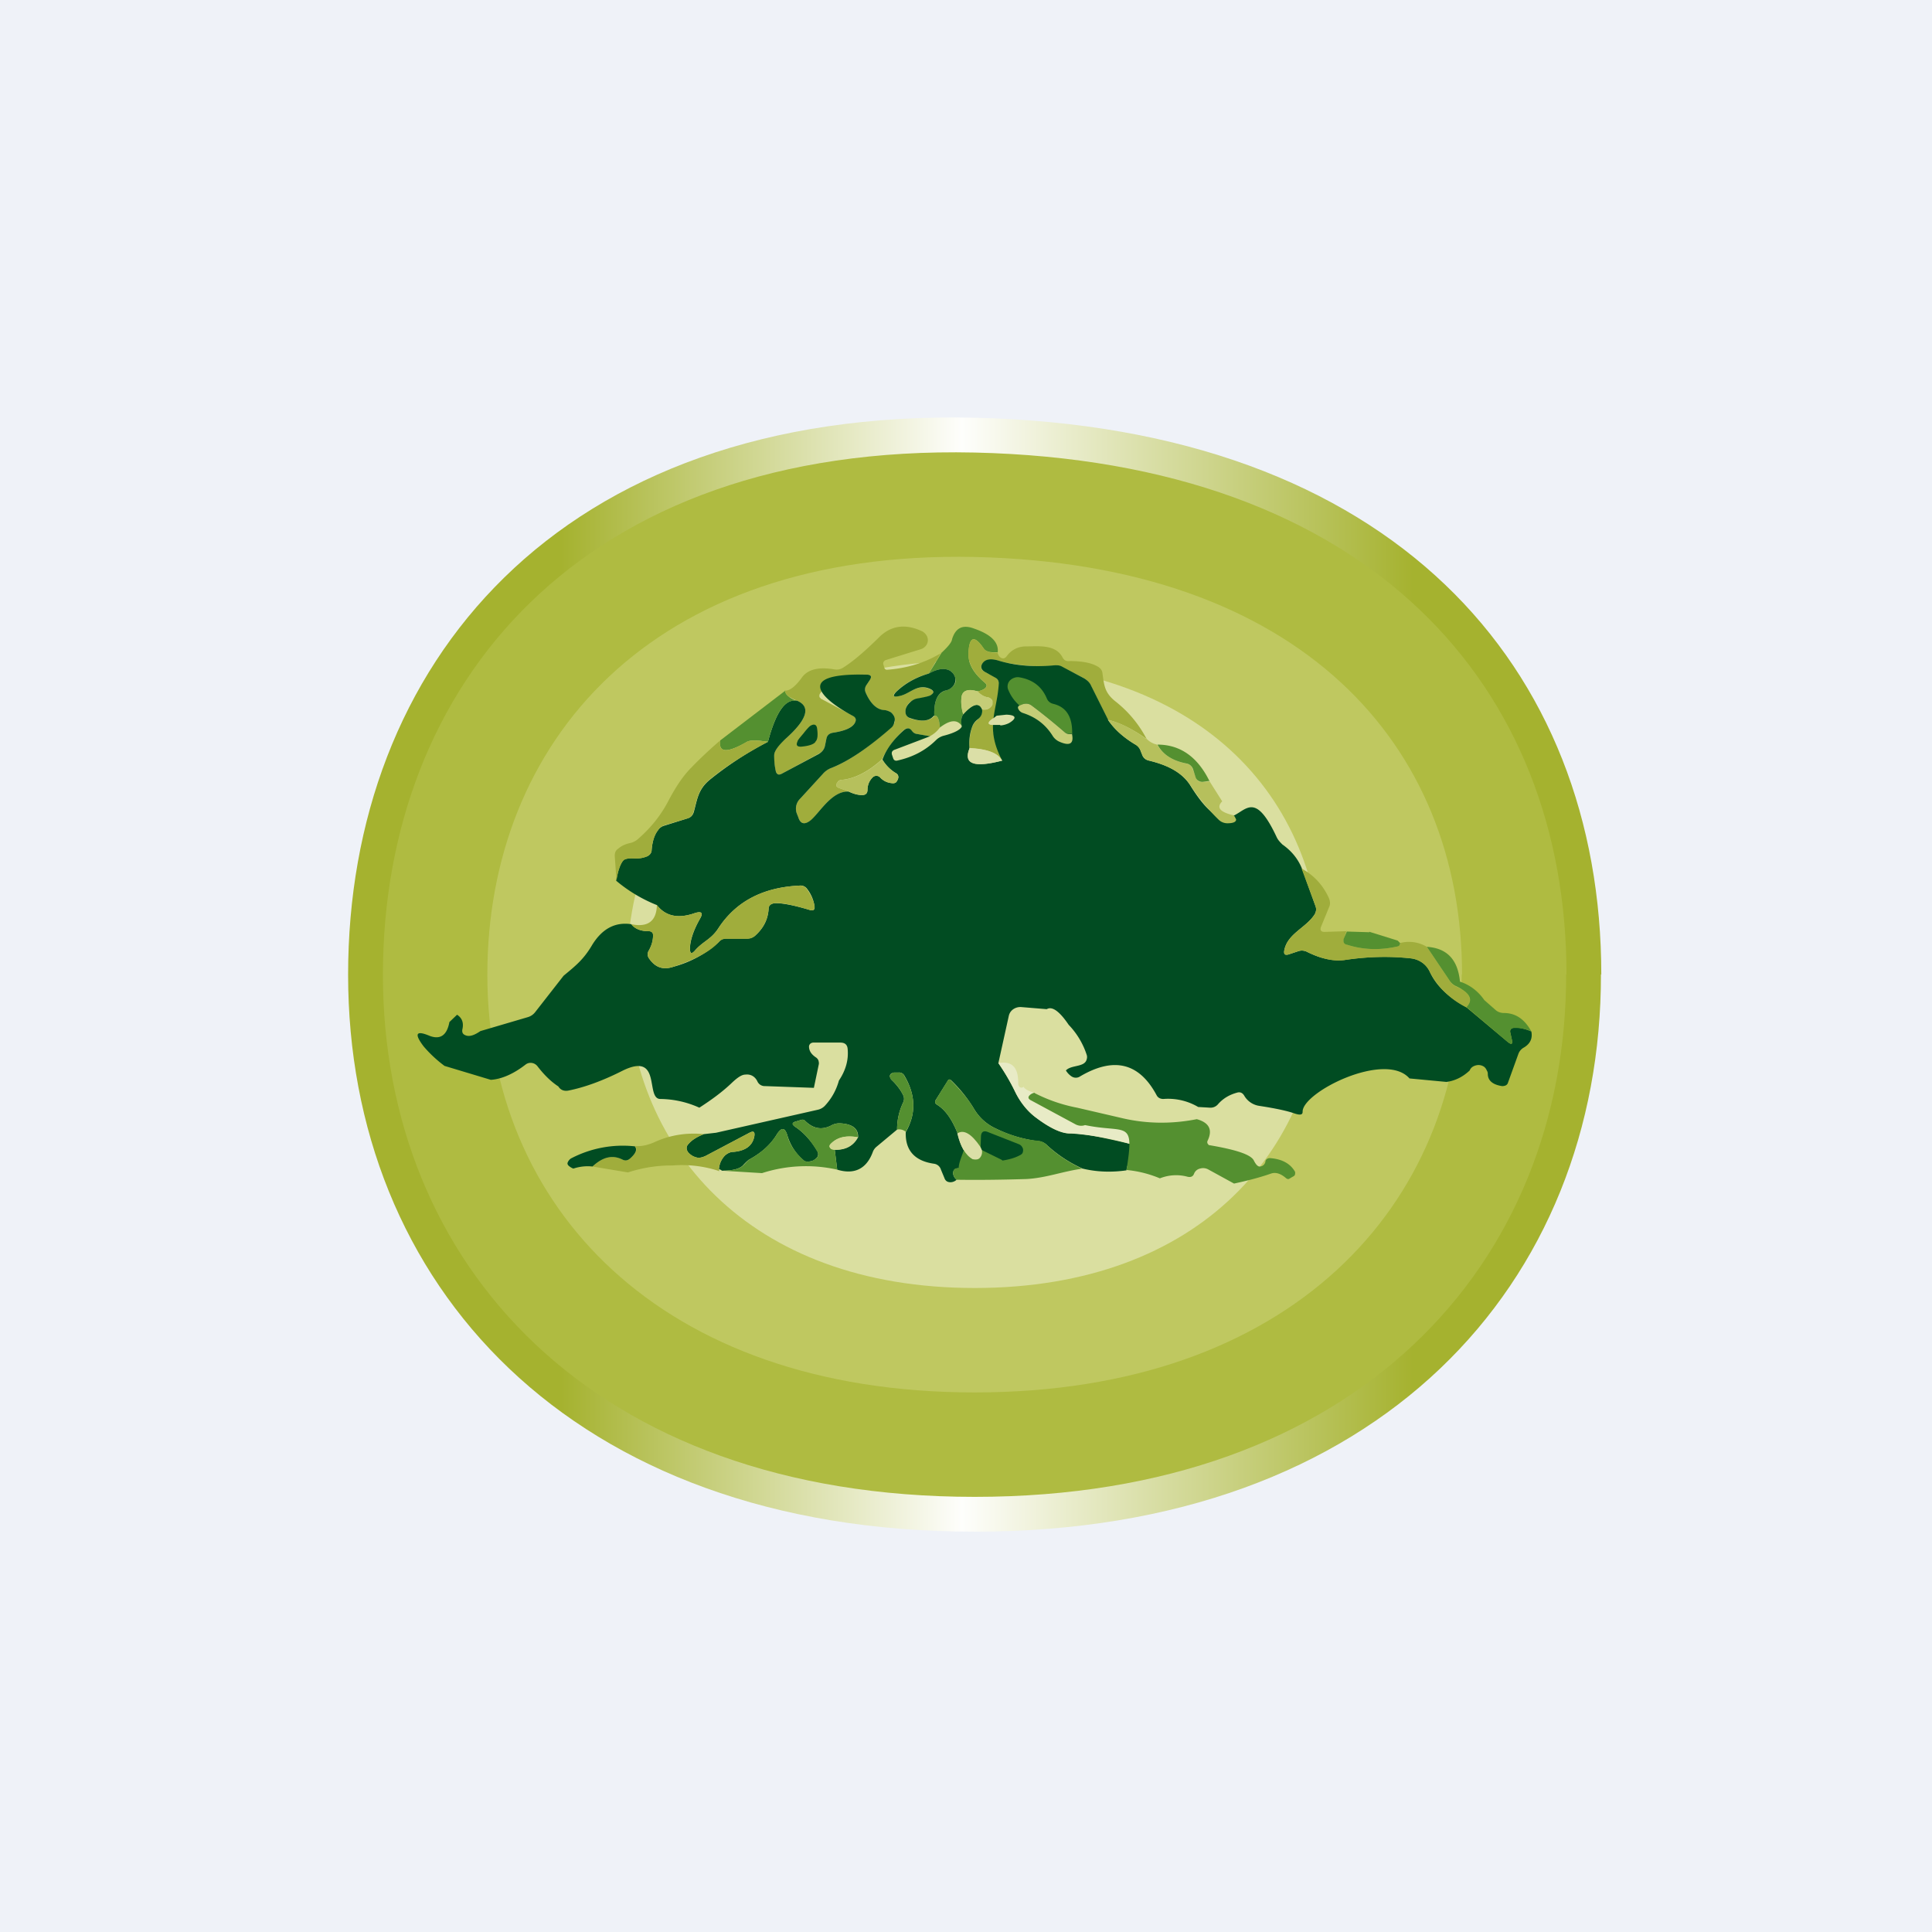 <?xml version="1.0" encoding="UTF-8"?>
<!-- generated by Finnhub -->
<svg viewBox="0 0 55.5 55.5" xmlns="http://www.w3.org/2000/svg">
<path d="M 0,0 H 55.5 V 55.5 H 0 Z" fill="rgb(239, 242, 248)"/>
<path d="M 45.99,27.985 C 46,36.84 39.66,44 28,44 S 10,36.84 10,28 C 10,19.17 15.97,11.73 28,12 C 40.03,12.28 46,19.17 46,28 Z" fill="url(#a)"/>
<path d="M 44.99,27.985 C 45,36.29 39.01,43 28,43 S 11,36.29 11,28 C 11,19.72 16.64,12.75 28,13 C 39.36,13.26 45,19.72 45,28 Z" fill="rgb(175, 187, 65)"/>
<path d="M 41.99,27.985 C 42,34.63 37.07,40 28,40 S 14,34.63 14,28 C 14,21.38 18.64,15.8 28,16 C 37.36,16.21 42,21.38 42,28 Z" fill="rgb(191, 200, 96)"/>
<path d="M 37.99,27.985 C 38,32.97 34.48,37 28,37 S 18,32.97 18,28 S 21.32,18.85 28,19 C 34.68,19.16 38,23.03 38,28 Z" fill="rgb(218, 223, 160)"/>
<path d="M 27.04,18.735 L 26.68,19.35 C 26.3,19.45 25.98,19.64 25.73,19.88 C 25.63,19.98 25.66,20.03 25.8,20 C 26.14,19.95 26.34,19.62 26.72,19.8 C 26.82,19.84 26.84,19.9 26.75,19.97 A 1.4,1.4 0 0,1 26.38,20.07 A 0.48,0.48 0 0,0 26.14,20.17 A 0.36,0.36 0 0,0 26.01,20.44 C 26.01,20.54 26.06,20.6 26.15,20.64 C 26.47,20.74 26.7,20.72 26.84,20.57 C 26.92,20.53 26.98,20.64 27,20.9 A 0.85,0.85 0 0,1 26.71,21.15 L 26.32,21.08 A 0.21,0.21 0 0,1 26.19,21 C 26.12,20.9 26.04,20.9 25.94,20.99 C 25.66,21.26 25.46,21.54 25.34,21.81 C 24.94,22.17 24.56,22.36 24.21,22.4 C 24.14,22.4 24.09,22.42 24.06,22.47 C 24,22.55 24.01,22.6 24.11,22.64 L 24.39,22.74 C 23.89,22.71 23.52,23.37 23.29,23.57 C 23.11,23.7 22.99,23.67 22.93,23.47 L 22.89,23.37 A 0.4,0.4 0 0,1 22.99,22.94 L 23.64,22.23 A 0.6,0.6 0 0,1 23.86,22.07 C 24.38,21.87 24.96,21.47 25.61,20.88 A 0.27,0.27 0 0,0 25.7,20.75 C 25.71,20.69 25.7,20.64 25.69,20.59 A 0.28,0.28 0 0,0 25.59,20.46 A 0.32,0.32 0 0,0 25.43,20.41 C 25.19,20.39 25.01,20.22 24.87,19.9 A 0.22,0.22 0 0,1 24.89,19.68 L 24.99,19.53 C 25.05,19.43 25.02,19.38 24.89,19.38 C 24.26,19.36 23.81,19.54 23.56,19.92 A 0.11,0.11 0 0,0 23.54,20.01 C 23.54,20.03 23.55,20.04 23.57,20.05 C 23.57,20.07 23.59,20.08 23.6,20.08 L 24.5,20.56 C 24.59,20.61 24.61,20.68 24.55,20.78 C 24.47,20.91 24.25,21 23.92,21.05 C 23.82,21.07 23.76,21.12 23.74,21.22 L 23.7,21.42 A 0.33,0.33 0 0,1 23.52,21.65 L 22.45,22.23 C 22.37,22.27 22.32,22.25 22.29,22.17 A 1.76,1.76 0 0,1 22.24,21.7 C 22.24,21.58 22.34,21.42 22.56,21.23 C 23.19,20.67 23.3,20.3 22.9,20.13 C 22.65,20.03 22.54,19.93 22.56,19.84 C 22.69,19.84 22.85,19.72 23.03,19.47 C 23.2,19.23 23.51,19.15 23.97,19.23 A 0.35,0.35 0 0,0 24.22,19.18 C 24.55,18.97 24.87,18.68 25.22,18.34 C 25.57,17.97 26,17.9 26.5,18.14 C 26.55,18.17 26.59,18.21 26.62,18.26 A 0.26,0.26 0 0,1 26.59,18.56 A 0.3,0.3 0 0,1 26.45,18.65 L 25.45,18.96 A 0.12,0.12 0 0,0 25.38,19.02 A 0.1,0.1 0 0,0 25.38,19.1 L 25.41,19.2 C 25.43,19.23 25.45,19.24 25.48,19.24 C 26.05,19.2 26.58,19.04 27.05,18.75 Z" fill="rgb(160, 173, 60)"/>
<path d="M 28.65,18.735 C 28.46,18.75 28.32,18.72 28.26,18.63 C 27.99,18.23 27.84,18.28 27.82,18.77 C 27.81,19.07 27.97,19.34 28.29,19.61 C 28.36,19.67 28.36,19.72 28.29,19.78 A 0.46,0.46 0 0,1 28.08,19.86 C 27.82,19.79 27.68,19.83 27.63,19.98 C 27.6,20.11 27.61,20.29 27.67,20.52 C 27.61,20.61 27.6,20.72 27.64,20.87 C 27.51,20.66 27.3,20.67 27,20.9 C 26.98,20.64 26.92,20.53 26.84,20.57 C 26.82,20.13 26.94,19.89 27.19,19.83 A 0.34,0.34 0 0,0 27.35,19.74 A 0.3,0.3 0 0,0 27.45,19.59 A 0.29,0.29 0 0,0 27.42,19.42 A 0.31,0.31 0 0,0 27.31,19.28 C 27.16,19.18 26.95,19.2 26.68,19.35 L 27.05,18.75 C 27.24,18.57 27.34,18.45 27.35,18.36 C 27.45,18.04 27.65,17.93 27.99,18.06 C 28.48,18.23 28.7,18.46 28.66,18.75 Z" fill="rgb(84, 144, 48)"/>
<path d="M 28.65,18.735 C 28.67,18.8 28.69,18.84 28.72,18.87 C 28.79,18.93 28.86,18.93 28.92,18.85 A 0.66,0.66 0 0,1 29.46,18.57 C 29.81,18.57 30.32,18.5 30.52,18.88 C 30.56,18.96 30.62,19 30.72,18.99 C 31.05,18.99 31.32,19.03 31.52,19.14 C 31.61,19.19 31.66,19.25 31.67,19.34 C 31.72,19.7 31.73,19.91 32.07,20.17 C 32.43,20.46 32.72,20.81 32.94,21.23 C 32.52,20.93 32.14,20.75 31.83,20.68 L 31.33,19.68 A 0.44,0.44 0 0,0 31.15,19.49 L 30.5,19.15 A 0.33,0.33 0 0,0 30.31,19.11 C 29.69,19.17 29.14,19.11 28.66,18.97 C 28.44,18.91 28.3,18.94 28.22,19.07 C 28.16,19.17 28.18,19.24 28.29,19.3 L 28.58,19.45 C 28.66,19.5 28.7,19.57 28.7,19.66 L 28.63,20.56 L 28.49,20.66 C 28.36,20.76 28.37,20.82 28.55,20.83 L 28.74,20.84 C 28.6,20.89 28.54,20.96 28.54,21.04 C 28.54,21.08 28.59,21.14 28.68,21.2 C 28.91,21.37 28.94,21.59 28.78,21.85 C 28.67,21.63 28.35,21.51 27.85,21.5 A 1.6,1.6 0 0,1 27.93,20.88 A 0.45,0.45 0 0,1 28.08,20.68 C 28.18,20.58 28.23,20.48 28.21,20.38 C 28.31,20.4 28.4,20.38 28.47,20.3 A 0.16,0.16 0 0,0 28.51,20.23 V 20.13 A 0.16,0.16 0 0,0 28.46,20.07 A 0.18,0.18 0 0,0 28.36,20.03 A 0.52,0.52 0 0,1 28.08,19.86 C 28.18,19.84 28.25,19.81 28.29,19.78 C 28.36,19.72 28.36,19.67 28.29,19.61 C 27.97,19.34 27.81,19.06 27.82,18.77 C 27.84,18.28 27.99,18.24 28.26,18.63 C 28.32,18.72 28.46,18.76 28.66,18.75 Z" fill="rgb(160, 173, 60)"/>
<path d="M 31.82,20.665 C 32.01,20.95 32.27,21.18 32.6,21.38 C 32.68,21.42 32.74,21.48 32.77,21.58 L 32.81,21.68 C 32.84,21.77 32.91,21.83 33.01,21.85 C 33.46,21.96 33.95,22.15 34.21,22.59 C 35.64,24.87 35.64,21.83 36.68,24.06 C 36.72,24.14 36.78,24.2 36.84,24.26 C 37.11,24.45 37.29,24.68 37.4,24.95 L 37.79,26.03 C 37.82,26.11 37.81,26.18 37.77,26.26 C 37.52,26.66 36.97,26.82 36.89,27.32 C 36.88,27.42 36.92,27.44 37.01,27.42 L 37.31,27.32 A 0.33,0.33 0 0,1 37.54,27.34 C 37.94,27.54 38.3,27.62 38.61,27.58 C 39.28,27.48 39.91,27.46 40.52,27.53 A 0.7,0.7 0 0,1 40.85,27.65 C 40.95,27.72 41.02,27.81 41.07,27.91 C 41.25,28.31 41.6,28.65 42.13,28.94 L 43.31,29.93 C 43.42,30.02 43.46,30 43.43,29.86 L 43.39,29.68 C 43.36,29.58 43.41,29.52 43.53,29.52 C 43.67,29.52 43.83,29.56 43.99,29.63 C 44.03,29.83 43.96,29.98 43.78,30.09 A 0.34,0.34 0 0,0 43.62,30.27 L 43.32,31.1 C 43.3,31.17 43.24,31.2 43.15,31.2 C 42.88,31.16 42.74,31.04 42.74,30.85 C 42.74,30.81 42.73,30.78 42.71,30.75 A 0.25,0.25 0 0,0 42.64,30.65 A 0.28,0.28 0 0,0 42.42,30.6 C 42.32,30.62 42.25,30.67 42.22,30.75 C 42.02,30.94 41.79,31.05 41.55,31.08 L 40.49,30.98 C 39.79,30.18 37.4,31.38 37.42,31.94 C 37.42,32.03 37.34,32.04 37.17,31.98 C 36.97,31.91 36.64,31.84 36.19,31.77 A 0.6,0.6 0 0,1 35.74,31.47 C 35.69,31.39 35.62,31.36 35.53,31.39 C 35.31,31.45 35.13,31.56 34.99,31.72 A 0.28,0.28 0 0,1 34.76,31.82 L 34.42,31.8 A 1.7,1.7 0 0,0 33.42,31.57 C 33.34,31.57 33.27,31.54 33.23,31.47 C 32.73,30.53 32,30.35 31.03,30.92 A 0.22,0.22 0 0,1 30.78,30.92 A 0.53,0.53 0 0,1 30.62,30.75 C 30.78,30.58 31.17,30.67 31.22,30.42 A 0.2,0.2 0 0,0 31.22,30.31 A 2.25,2.25 0 0,0 30.7,29.44 C 30.43,29.04 30.22,28.9 30.07,28.99 L 29.34,28.93 A 0.36,0.36 0 0,0 29.11,28.99 A 0.31,0.31 0 0,0 28.98,29.18 L 28.68,30.54 C 28.86,30.8 29.02,31.07 29.16,31.36 C 29.32,31.67 29.51,31.92 29.74,32.09 C 30.16,32.41 30.5,32.57 30.74,32.56 C 31.02,32.55 31.59,32.65 32.46,32.86 C 32.91,32.96 33.36,32.91 33.8,32.69 C 33.92,32.73 34.02,32.82 34.1,32.94 A 0.68,0.68 0 0,0 33.79,33.11 L 33.7,33.12 C 33.62,33.14 33.58,33.18 33.6,33.26 V 33.36 C 33.6,33.41 33.58,33.45 33.52,33.47 C 33.2,33.59 32.95,33.51 32.78,33.26 C 32.72,33.17 32.65,33.16 32.58,33.22 A 0.58,0.58 0 0,0 32.36,33.62 C 31.94,33.68 31.52,33.67 31.1,33.57 C 30.72,33.4 30.37,33.17 30.06,32.88 A 0.4,0.4 0 0,0 29.82,32.78 A 3.74,3.74 0 0,1 28.63,32.43 C 28.34,32.3 28.12,32.1 27.96,31.82 A 4.08,4.08 0 0,0 27.33,31.04 C 27.29,31 27.25,31 27.23,31.04 L 26.88,31.6 C 26.85,31.65 26.86,31.7 26.91,31.73 C 27.16,31.88 27.35,32.16 27.51,32.56 C 27.59,32.93 27.73,33.18 27.93,33.3 C 27.96,33.3 27.99,33.3 28.02,33.34 C 28.07,33.51 27.92,33.59 27.54,33.56 C 27.44,33.56 27.39,33.6 27.38,33.69 C 27.38,33.75 27.4,33.82 27.48,33.89 A 0.26,0.26 0 0,1 27.33,33.96 C 27.23,33.97 27.16,33.93 27.13,33.84 L 27.03,33.6 A 0.24,0.24 0 0,0 26.83,33.43 C 26.27,33.35 26,33.04 26.02,32.52 C 26.32,32 26.31,31.46 25.98,30.9 A 0.17,0.17 0 0,0 25.82,30.81 H 25.68 L 25.62,30.83 A 0.11,0.11 0 0,0 25.57,30.88 A 0.1,0.1 0 0,0 25.57,30.95 L 25.6,31.01 C 25.74,31.14 25.86,31.29 25.94,31.45 C 25.98,31.53 25.98,31.6 25.94,31.68 C 25.82,31.94 25.77,32.19 25.77,32.45 L 25.17,32.95 A 0.35,0.35 0 0,0 25.07,33.1 C 24.89,33.58 24.54,33.75 24.05,33.6 L 23.98,33.03 C 24.29,33.03 24.52,32.92 24.65,32.67 C 24.66,32.43 24.5,32.29 24.14,32.27 A 0.48,0.48 0 0,0 23.88,32.33 C 23.61,32.47 23.36,32.43 23.12,32.19 A 0.1,0.1 0 0,0 23.02,32.17 L 22.85,32.22 C 22.75,32.25 22.75,32.3 22.83,32.36 C 23.09,32.53 23.3,32.77 23.48,33.07 C 23.52,33.15 23.51,33.23 23.43,33.29 A 0.33,0.33 0 0,1 23.33,33.35 A 0.6,0.6 0 0,1 23.2,33.37 L 23.12,33.36 A 1.47,1.47 0 0,1 22.62,32.62 C 22.55,32.39 22.46,32.37 22.32,32.58 C 22.14,32.88 21.88,33.11 21.54,33.3 C 21.51,33.31 21.44,33.37 21.34,33.48 C 21.24,33.58 21.04,33.63 20.74,33.63 C 20.66,33.57 20.63,33.58 20.65,33.65 C 20.65,33.45 20.72,33.3 20.83,33.19 C 20.9,33.13 20.98,33.09 21.07,33.09 C 21.42,33.06 21.62,32.91 21.67,32.64 C 21.69,32.51 21.65,32.48 21.53,32.54 L 20.28,33.2 C 20.18,33.25 20.09,33.27 20.01,33.25 A 0.43,0.43 0 0,1 19.76,33.09 C 19.71,33.01 19.71,32.93 19.78,32.86 C 19.88,32.74 20.04,32.65 20.22,32.58 L 20.57,32.54 L 23.49,31.88 A 0.4,0.4 0 0,0 23.71,31.75 C 23.91,31.53 24.03,31.29 24.1,31.04 C 24.3,30.74 24.38,30.44 24.35,30.13 C 24.34,30.01 24.27,29.95 24.14,29.95 H 23.38 A 0.14,0.14 0 0,0 23.28,29.98 A 0.12,0.12 0 0,0 23.24,30.06 C 23.24,30.18 23.3,30.28 23.43,30.37 A 0.2,0.2 0 0,1 23.51,30.46 C 23.52,30.5 23.53,30.54 23.52,30.58 L 23.38,31.25 L 21.98,31.2 A 0.23,0.23 0 0,1 21.76,31.07 C 21.69,30.92 21.56,30.85 21.41,30.87 C 21.31,30.87 21.19,30.95 21.03,31.1 C 20.75,31.37 20.43,31.6 20.09,31.82 A 2.78,2.78 0 0,0 18.97,31.57 C 18.53,31.57 19.02,30.21 17.9,30.75 C 17.31,31.05 16.78,31.24 16.32,31.33 C 16.2,31.35 16.1,31.31 16.04,31.21 C 15.84,31.08 15.64,30.89 15.44,30.63 A 0.25,0.25 0 0,0 15.18,30.54 A 0.25,0.25 0 0,0 15.1,30.58 C 14.74,30.86 14.4,31 14.1,31.02 L 12.77,30.62 A 3.66,3.66 0 0,1 12.17,30.06 C 11.89,29.69 11.95,29.59 12.35,29.76 C 12.65,29.87 12.84,29.74 12.91,29.36 L 13.13,29.15 C 13.27,29.24 13.33,29.38 13.28,29.58 C 13.27,29.67 13.3,29.72 13.4,29.75 C 13.51,29.78 13.64,29.73 13.8,29.62 L 15.16,29.22 A 0.41,0.41 0 0,0 15.37,29.08 L 16.19,28.03 C 16.54,27.74 16.77,27.56 17.02,27.13 C 17.31,26.67 17.68,26.48 18.14,26.55 C 18.24,26.68 18.4,26.75 18.63,26.75 C 18.73,26.75 18.77,26.8 18.76,26.88 C 18.76,27.04 18.71,27.18 18.63,27.32 A 0.2,0.2 0 0,0 18.65,27.54 C 18.83,27.8 19.06,27.87 19.35,27.77 A 3.1,3.1 0 0,0 20.65,27.06 A 0.26,0.26 0 0,1 20.85,26.96 H 21.45 C 21.55,26.96 21.61,26.94 21.68,26.89 C 21.93,26.67 22.06,26.42 22.08,26.11 C 22.08,26.02 22.13,25.97 22.23,25.95 C 22.41,25.93 22.76,25.99 23.26,26.14 C 23.36,26.17 23.41,26.14 23.4,26.04 A 1.07,1.07 0 0,0 23.19,25.54 A 0.23,0.23 0 0,0 22.97,25.44 C 21.91,25.49 21.14,25.9 20.64,26.66 C 20.43,26.99 20.19,27.04 19.96,27.31 C 19.87,27.41 19.83,27.4 19.82,27.27 C 19.82,27.04 19.91,26.74 20.11,26.39 C 20.21,26.22 20.15,26.17 19.96,26.23 C 19.48,26.4 19.12,26.32 18.87,26 A 4.26,4.26 0 0,1 17.7,25.3 C 17.75,25.02 17.82,24.83 17.9,24.72 C 17.95,24.67 18.06,24.65 18.23,24.66 A 0.8,0.8 0 0,0 18.59,24.6 C 18.67,24.56 18.72,24.5 18.72,24.41 C 18.74,24.17 18.8,23.98 18.91,23.84 C 18.95,23.78 19.01,23.74 19.08,23.72 L 19.75,23.51 C 19.85,23.48 19.9,23.42 19.93,23.33 C 20.03,22.97 20.05,22.68 20.39,22.4 A 9.75,9.75 0 0,1 22.06,21.31 C 22.29,20.45 22.56,20.06 22.9,20.13 C 23.3,20.3 23.19,20.67 22.56,21.23 C 22.35,21.43 22.24,21.58 22.24,21.7 C 22.24,21.85 22.25,22 22.29,22.17 C 22.32,22.25 22.37,22.27 22.45,22.23 L 23.52,21.66 C 23.62,21.6 23.68,21.52 23.7,21.42 L 23.74,21.22 C 23.76,21.12 23.82,21.07 23.92,21.05 C 24.26,21 24.47,20.91 24.55,20.78 C 24.61,20.68 24.59,20.61 24.49,20.56 C 23.65,20.11 22.74,19.33 24.89,19.38 C 25.02,19.38 25.05,19.43 24.99,19.53 L 24.89,19.68 A 0.22,0.22 0 0,0 24.87,19.9 C 25.01,20.22 25.2,20.4 25.43,20.4 C 25.48,20.41 25.54,20.43 25.59,20.46 C 25.63,20.49 25.67,20.54 25.69,20.59 C 25.71,20.64 25.71,20.69 25.69,20.75 A 0.27,0.27 0 0,1 25.62,20.89 C 24.96,21.47 24.38,21.87 23.86,22.07 A 0.6,0.6 0 0,0 23.64,22.23 L 22.99,22.94 A 0.4,0.4 0 0,0 22.89,23.37 L 22.93,23.47 C 22.99,23.67 23.11,23.7 23.28,23.57 C 23.53,23.37 23.89,22.71 24.38,22.74 C 24.51,22.8 24.63,22.84 24.76,22.84 C 24.86,22.84 24.91,22.8 24.92,22.7 C 24.92,22.55 24.97,22.43 25.07,22.33 A 0.15,0.15 0 0,1 25.28,22.33 C 25.38,22.44 25.5,22.49 25.65,22.5 C 25.71,22.5 25.75,22.48 25.77,22.43 A 0.27,0.27 0 0,0 25.81,22.33 C 25.81,22.27 25.78,22.23 25.72,22.2 A 1.1,1.1 0 0,1 25.35,21.82 C 25.45,21.54 25.65,21.26 25.95,20.99 C 26.05,20.9 26.13,20.9 26.2,21 C 26.23,21.04 26.27,21.07 26.32,21.08 L 26.72,21.15 L 25.72,21.53 C 25.62,21.56 25.6,21.62 25.63,21.7 L 25.66,21.79 C 25.68,21.84 25.72,21.86 25.77,21.85 C 26.23,21.75 26.6,21.55 26.9,21.25 A 0.5,0.5 0 0,1 27.13,21.13 C 27.43,21.05 27.59,20.96 27.63,20.87 C 27.6,20.72 27.61,20.61 27.67,20.52 C 27.94,20.22 28.12,20.17 28.21,20.37 C 28.23,20.49 28.19,20.59 28.08,20.67 A 0.45,0.45 0 0,0 27.93,20.87 C 27.86,21.06 27.83,21.27 27.85,21.5 C 27.67,21.95 27.98,22.06 28.79,21.85 C 28.29,20.89 28.64,20.46 28.69,19.66 C 28.7,19.56 28.66,19.5 28.58,19.46 L 28.29,19.3 C 28.19,19.24 28.16,19.16 28.22,19.06 C 28.3,18.94 28.44,18.91 28.66,18.97 C 29.14,19.12 29.69,19.17 30.31,19.11 C 30.38,19.11 30.44,19.11 30.51,19.15 L 31.15,19.49 C 31.23,19.54 31.3,19.6 31.34,19.69 L 31.84,20.69 Z" fill="rgb(1, 76, 34)"/>
<path d="M 26.83,20.555 C 26.7,20.72 26.47,20.74 26.15,20.63 C 26.05,20.6 26.01,20.53 26.01,20.44 C 26.01,20.34 26.06,20.25 26.15,20.17 C 26.21,20.11 26.29,20.07 26.38,20.06 C 26.6,20.02 26.72,19.99 26.75,19.96 C 26.84,19.9 26.83,19.84 26.72,19.79 C 26.34,19.62 26.14,19.95 25.81,20 C 25.66,20.03 25.64,19.99 25.74,19.88 C 25.99,19.64 26.3,19.46 26.68,19.35 C 26.95,19.2 27.16,19.18 27.31,19.28 C 27.36,19.32 27.4,19.36 27.42,19.42 C 27.45,19.47 27.45,19.53 27.44,19.59 A 0.3,0.3 0 0,1 27.35,19.74 A 0.34,0.34 0 0,1 27.19,19.83 C 26.94,19.88 26.82,20.13 26.84,20.57 Z" fill="rgb(1, 76, 34)"/>
<path d="M 22.55,19.825 C 22.54,19.94 22.65,20.04 22.89,20.14 C 22.56,20.06 22.29,20.45 22.06,21.31 C 21.74,21.26 21.54,21.26 21.46,21.31 C 20.89,21.64 20.63,21.63 20.69,21.27 L 22.56,19.84 Z" fill="rgb(84, 144, 48)"/>
<path d="M 28.07,19.845 C 28.18,19.96 28.28,20.02 28.37,20.03 C 28.4,20.03 28.43,20.05 28.46,20.07 L 28.51,20.14 V 20.23 C 28.51,20.26 28.49,20.28 28.47,20.3 A 0.26,0.26 0 0,1 28.21,20.37 C 28.12,20.17 27.94,20.22 27.67,20.52 A 1.1,1.1 0 0,1 27.63,19.98 C 27.67,19.83 27.83,19.78 28.08,19.86 Z" fill="rgb(197, 205, 119)"/>
<path d="M 28.73,20.825 H 28.54 C 28.37,20.82 28.36,20.77 28.49,20.67 L 28.63,20.56 L 28.91,20.53 C 29.19,20.54 29.22,20.63 28.99,20.77 A 0.67,0.67 0 0,1 28.74,20.84 Z" fill="rgb(219, 223, 167)"/>
<path d="M 32.93,21.215 C 33.04,21.33 33.15,21.37 33.24,21.39 C 33.4,21.67 33.67,21.85 34.06,21.93 C 34.16,21.95 34.23,22 34.26,22.09 L 34.36,22.34 C 34.36,22.38 34.4,22.41 34.43,22.44 A 0.2,0.2 0 0,0 34.55,22.46 L 34.75,22.45 L 35.11,23.02 C 34.94,23.19 35.04,23.32 35.39,23.41 C 35.42,23.41 35.45,23.43 35.47,23.46 L 35.51,23.54 C 35.51,23.61 35.43,23.65 35.26,23.65 A 0.36,0.36 0 0,1 35.01,23.55 A 5.7,5.7 0 0,1 34.21,22.58 C 33.94,22.15 33.46,21.96 33.01,21.85 A 0.26,0.26 0 0,1 32.81,21.68 L 32.77,21.58 A 0.38,0.38 0 0,0 32.6,21.38 C 32.27,21.18 32.01,20.95 31.83,20.68 C 32.15,20.75 32.52,20.93 32.93,21.23 Z" fill="rgb(182, 192, 92)"/>
<path d="M 20.69,21.255 C 20.63,21.63 20.89,21.64 21.45,21.31 C 21.54,21.26 21.75,21.26 22.06,21.31 C 21.4,21.66 20.84,22.02 20.38,22.4 C 20.04,22.68 20.03,22.97 19.92,23.33 A 0.25,0.25 0 0,1 19.75,23.51 L 19.08,23.71 A 0.36,0.36 0 0,0 18.91,23.84 C 18.8,23.98 18.74,24.17 18.72,24.41 C 18.72,24.5 18.67,24.56 18.59,24.6 A 0.8,0.8 0 0,1 18.23,24.66 C 18.06,24.65 17.95,24.67 17.91,24.72 C 17.81,24.82 17.75,25.02 17.71,25.3 L 17.66,24.59 C 17.66,24.5 17.68,24.43 17.76,24.38 C 17.85,24.3 17.96,24.25 18.09,24.22 A 0.5,0.5 0 0,0 18.33,24.1 C 18.71,23.77 19.01,23.39 19.23,22.95 C 19.43,22.58 19.63,22.28 19.86,22.05 C 20.13,21.77 20.41,21.51 20.69,21.27 Z" fill="rgb(160, 173, 60)"/>
<path d="M 34.73,22.435 L 34.55,22.46 A 0.2,0.2 0 0,1 34.43,22.43 A 0.18,0.18 0 0,1 34.35,22.34 L 34.27,22.09 A 0.25,0.25 0 0,0 34.07,21.93 C 33.67,21.85 33.4,21.67 33.25,21.39 C 33.91,21.39 34.41,21.75 34.75,22.45 Z" fill="rgb(84, 144, 48)"/>
<path d="M 27.84,21.485 C 28.35,21.51 28.67,21.63 28.79,21.85 C 27.98,22.06 27.67,21.95 27.85,21.5 Z" fill="rgb(219, 223, 167)"/>
<path d="M 25.33,21.805 C 25.46,22 25.59,22.12 25.72,22.2 C 25.78,22.23 25.8,22.27 25.8,22.33 C 25.8,22.36 25.8,22.39 25.77,22.43 A 0.12,0.12 0 0,1 25.65,22.5 A 0.51,0.51 0 0,1 25.28,22.33 A 0.15,0.15 0 0,0 25.07,22.33 C 24.97,22.43 24.92,22.55 24.92,22.7 C 24.92,22.8 24.86,22.84 24.76,22.84 A 0.92,0.92 0 0,1 24.39,22.74 L 24.11,22.64 C 24.01,22.6 24,22.54 24.06,22.47 C 24.09,22.43 24.14,22.4 24.21,22.4 C 24.56,22.37 24.94,22.17 25.34,21.82 Z" fill="rgb(182, 192, 92)"/>
<path d="M 38.68,26.735 L 38.61,26.97 C 38.57,27.06 38.61,27.11 38.7,27.14 C 39.17,27.29 39.65,27.3 40.14,27.19 C 40.2,27.18 40.23,27.14 40.22,27.09 A 1,1 0 0,1 40.99,27.2 L 41.65,28.18 C 41.69,28.25 41.75,28.3 41.83,28.34 C 42.22,28.52 42.32,28.72 42.13,28.94 A 2.35,2.35 0 0,1 41.07,27.91 A 0.63,0.63 0 0,0 40.85,27.65 A 0.7,0.7 0 0,0 40.52,27.53 A 7.44,7.44 0 0,0 38.62,27.58 C 38.3,27.62 37.94,27.54 37.54,27.34 A 0.31,0.31 0 0,0 37.31,27.32 L 37.01,27.42 C 36.91,27.44 36.88,27.42 36.89,27.32 C 36.97,26.82 37.52,26.66 37.77,26.26 A 0.26,0.26 0 0,0 37.79,26.03 L 37.39,24.95 C 37.76,25.15 38.02,25.45 38.18,25.81 C 38.21,25.89 38.22,25.98 38.18,26.06 L 37.95,26.62 C 37.91,26.72 37.95,26.78 38.07,26.77 L 38.69,26.75 Z M 18.14,26.55 C 18.62,26.65 18.86,26.45 18.87,26 C 19.12,26.32 19.48,26.4 19.96,26.23 C 20.16,26.17 20.2,26.22 20.11,26.39 C 19.91,26.74 19.81,27.04 19.82,27.27 C 19.82,27.39 19.87,27.41 19.96,27.31 C 20.19,27.04 20.43,26.99 20.64,26.66 C 21.14,25.9 21.91,25.49 22.97,25.44 C 23.07,25.44 23.13,25.47 23.18,25.54 C 23.31,25.73 23.38,25.89 23.4,26.04 C 23.4,26.14 23.36,26.17 23.26,26.14 C 22.76,25.99 22.41,25.92 22.23,25.95 C 22.13,25.97 22.08,26.02 22.08,26.11 C 22.06,26.41 21.93,26.67 21.68,26.89 A 0.33,0.33 0 0,1 21.46,26.97 H 20.86 A 0.26,0.26 0 0,0 20.65,27.06 C 20.42,27.32 19.99,27.56 19.35,27.77 C 19.06,27.87 18.83,27.8 18.65,27.54 A 0.2,0.2 0 0,1 18.63,27.32 A 0.93,0.93 0 0,0 18.76,26.88 C 18.76,26.8 18.72,26.75 18.63,26.75 C 18.4,26.75 18.23,26.68 18.13,26.55 Z" fill="rgb(160, 173, 60)"/>
<path d="M 39.33,26.765 L 40.15,27.02 L 40.22,27.09 C 40.22,27.14 40.2,27.18 40.14,27.19 C 39.65,27.3 39.17,27.29 38.7,27.14 C 38.6,27.12 38.58,27.06 38.6,26.97 L 38.69,26.76 L 39.34,26.78 Z M 41,27.2 C 41.57,27.24 41.88,27.57 41.94,28.2 C 42.22,28.29 42.46,28.47 42.64,28.73 L 42.97,29.02 C 43.03,29.07 43.11,29.1 43.2,29.1 C 43.54,29.1 43.8,29.28 43.99,29.63 C 43.83,29.56 43.68,29.53 43.53,29.53 C 43.41,29.53 43.36,29.57 43.39,29.68 L 43.43,29.86 C 43.46,30 43.43,30.02 43.31,29.93 L 42.13,28.93 C 42.33,28.72 42.23,28.52 41.83,28.33 A 0.42,0.42 0 0,1 41.65,28.18 L 40.99,27.2 Z" fill="rgb(84, 144, 48)"/>
<path d="M 29.39,31.205 C 29.45,31.3 29.56,31.35 29.72,31.39 A 0.33,0.33 0 0,0 29.62,31.43 C 29.52,31.5 29.52,31.56 29.62,31.61 L 30.9,32.3 C 30.99,32.34 31.08,32.35 31.17,32.32 L 31.52,32.22 A 0.32,0.32 0 0,1 31.72,32.22 C 32.35,32.45 33.03,32.54 33.76,32.48 C 33.86,32.48 33.89,32.51 33.86,32.6 A 0.22,0.22 0 0,1 33.8,32.7 C 33.35,32.91 32.9,32.97 32.46,32.86 A 8.17,8.17 0 0,0 30.75,32.56 C 30.5,32.56 30.16,32.41 29.74,32.09 A 2.01,2.01 0 0,1 29.16,31.36 C 29.02,31.07 28.86,30.8 28.68,30.54 C 29.06,30.47 29.25,30.65 29.25,31.1 C 29.25,31.14 29.25,31.18 29.27,31.2 C 29.3,31.25 29.35,31.26 29.41,31.22 Z" fill="rgb(232, 235, 198)"/>
<path d="M 26.01,32.505 A 0.29,0.29 0 0,0 25.77,32.45 C 25.77,32.19 25.82,31.94 25.94,31.68 A 0.25,0.25 0 0,0 25.94,31.45 A 1.5,1.5 0 0,0 25.6,31.01 A 0.1,0.1 0 0,1 25.57,30.95 A 0.1,0.1 0 0,1 25.57,30.88 L 25.62,30.83 A 0.13,0.13 0 0,1 25.68,30.81 H 25.82 C 25.89,30.81 25.95,30.84 25.98,30.91 C 26.31,31.46 26.32,32 26.02,32.51 Z M 31.1,33.57 C 30.52,33.65 30.05,33.84 29.48,33.87 C 28.81,33.89 28.14,33.9 27.48,33.89 C 27.4,33.82 27.38,33.75 27.38,33.69 C 27.38,33.59 27.44,33.55 27.54,33.56 C 27.54,33.22 27.96,32.77 27.51,32.56 C 27.35,32.16 27.16,31.88 26.91,31.73 C 26.86,31.7 26.85,31.65 26.88,31.6 L 27.22,31.05 C 27.25,31 27.29,31 27.32,31.04 C 27.62,31.34 27.83,31.6 27.96,31.82 C 28.12,32.1 28.34,32.3 28.63,32.43 C 29.06,32.63 29.46,32.74 29.82,32.77 C 29.92,32.78 30,32.82 30.06,32.88 C 30.37,33.18 30.72,33.4 31.1,33.58 Z M 29.72,31.4 C 30.11,31.6 30.52,31.74 30.94,31.82 L 32.19,32.11 C 32.89,32.28 33.62,32.3 34.38,32.15 C 34.74,32.25 34.84,32.46 34.69,32.77 A 0.09,0.09 0 0,0 34.69,32.85 L 34.72,32.89 A 0.1,0.1 0 0,0 34.76,32.9 C 35.52,33.03 35.94,33.17 36.02,33.34 C 36.08,33.46 36.14,33.52 36.2,33.51 C 36.28,33.5 36.33,33.45 36.35,33.38 C 36.35,33.34 36.37,33.31 36.4,33.29 A 0.15,0.15 0 0,1 36.5,33.27 C 36.84,33.3 37.06,33.43 37.19,33.64 C 37.21,33.67 37.21,33.7 37.2,33.74 C 37.2,33.76 37.17,33.79 37.14,33.8 L 37.04,33.86 C 37.01,33.88 36.98,33.87 36.95,33.85 C 36.79,33.71 36.65,33.67 36.52,33.71 C 36.18,33.83 35.82,33.92 35.45,34 L 34.72,33.6 A 0.31,0.31 0 0,0 34.47,33.57 A 0.24,0.24 0 0,0 34.3,33.72 C 34.27,33.8 34.2,33.83 34.1,33.8 A 1.25,1.25 0 0,0 33.32,33.85 C 33.01,33.72 32.69,33.64 32.36,33.61 C 32.6,32.13 32.36,32.57 31.17,32.32 A 0.34,0.34 0 0,1 30.9,32.3 L 29.62,31.61 C 29.52,31.56 29.52,31.5 29.62,31.43 A 0.33,0.33 0 0,1 29.72,31.39 Z M 24.64,32.67 C 24.31,32.61 24.05,32.67 23.86,32.86 C 23.81,32.92 23.82,32.96 23.89,33.01 L 23.98,33.03 L 24.05,33.6 A 4.1,4.1 0 0,0 21.89,33.7 L 20.75,33.63 C 21.04,33.63 21.24,33.58 21.35,33.48 C 21.45,33.38 21.51,33.31 21.54,33.3 C 21.88,33.11 22.14,32.87 22.32,32.58 C 22.45,32.38 22.55,32.38 22.62,32.62 C 22.68,32.88 22.85,33.12 23.12,33.36 L 23.2,33.37 A 0.6,0.6 0 0,0 23.33,33.35 L 23.43,33.29 C 23.51,33.23 23.53,33.15 23.47,33.07 C 23.3,32.77 23.09,32.53 22.83,32.36 C 22.74,32.3 22.75,32.26 22.85,32.22 L 23.02,32.17 A 0.1,0.1 0 0,1 23.12,32.19 C 23.35,32.43 23.61,32.47 23.88,32.33 A 0.48,0.48 0 0,1 24.14,32.27 C 24.49,32.29 24.66,32.43 24.64,32.67 Z" fill="rgb(84, 144, 48)"/>
<path d="M 20.64,33.635 A 3.4,3.4 0 0,0 19.32,33.48 A 4,4 0 0,0 18.04,33.68 L 17.02,33.51 C 17.32,33.23 17.61,33.17 17.88,33.31 C 17.96,33.35 18.04,33.34 18.1,33.28 C 18.28,33.13 18.32,33.01 18.24,32.92 C 18.4,32.94 18.59,32.9 18.78,32.82 C 19.23,32.61 19.71,32.53 20.22,32.58 C 20.04,32.65 19.89,32.74 19.78,32.86 C 19.71,32.93 19.71,33.01 19.76,33.09 C 19.82,33.16 19.9,33.22 20.01,33.25 C 20.09,33.27 20.18,33.25 20.28,33.2 L 21.53,32.54 C 21.64,32.48 21.69,32.51 21.67,32.64 C 21.62,32.91 21.42,33.06 21.07,33.09 C 20.97,33.09 20.9,33.13 20.83,33.19 A 0.64,0.64 0 0,0 20.65,33.65 Z" fill="rgb(160, 173, 60)"/>
<path d="M 28.15,32.925 L 28.21,33.04 C 28.22,33.13 28.2,33.21 28.14,33.27 C 28.1,33.31 28.03,33.32 27.94,33.3 C 27.73,33.18 27.59,32.93 27.5,32.56 C 27.68,32.44 27.9,32.56 28.16,32.94 Z" fill="rgb(219, 223, 167)"/>
<path d="M 28.79,33.325 L 28.21,33.04 L 28.17,32.94 L 28.18,32.64 C 28.19,32.51 28.26,32.47 28.38,32.52 L 29.27,32.87 A 0.2,0.2 0 0,1 29.35,32.93 C 29.37,32.96 29.39,32.99 29.39,33.03 C 29.39,33.06 29.39,33.09 29.37,33.13 A 0.2,0.2 0 0,1 29.29,33.19 C 29.16,33.26 28.99,33.31 28.79,33.34 Z" fill="rgb(1, 76, 34)"/>
<path d="M 24.64,32.655 C 24.52,32.92 24.29,33.04 23.98,33.03 A 0.26,0.26 0 0,1 23.88,33.01 C 23.82,32.96 23.81,32.91 23.87,32.86 C 24.05,32.66 24.31,32.61 24.65,32.67 Z" fill="rgb(210, 216, 147)"/>
<path d="M 18.22,32.915 C 18.32,33.01 18.27,33.13 18.1,33.28 C 18.03,33.34 17.96,33.35 17.88,33.31 C 17.6,33.17 17.32,33.23 17.02,33.51 C 16.84,33.49 16.65,33.51 16.47,33.57 A 0.46,0.46 0 0,1 16.35,33.5 C 16.31,33.47 16.29,33.43 16.31,33.39 A 0.25,0.25 0 0,1 16.4,33.28 A 3.2,3.2 0 0,1 18.23,32.93 Z M 23.42,21.32 C 23.36,21.39 23.22,21.43 23.01,21.45 C 22.9,21.45 22.86,21.41 22.91,21.3 C 22.91,21.27 22.97,21.2 23.08,21.07 C 23.18,20.94 23.25,20.87 23.28,20.85 C 23.38,20.79 23.45,20.81 23.47,20.91 C 23.5,21.11 23.49,21.25 23.42,21.31 Z" fill="rgb(1, 76, 34)"/>
<path d="M 30.79,21.065 C 30.72,21.1 30.65,21.08 30.58,21.03 C 30.28,20.77 29.96,20.51 29.64,20.27 A 0.25,0.25 0 0,0 29.39,20.23 L 29.29,20.27 A 1.19,1.19 0 0,1 28.97,19.83 A 0.25,0.25 0 0,1 29.01,19.55 A 0.3,0.3 0 0,1 29.14,19.47 C 29.19,19.45 29.25,19.45 29.3,19.46 C 29.68,19.53 29.93,19.73 30.07,20.06 C 30.1,20.14 30.17,20.2 30.26,20.22 C 30.63,20.31 30.81,20.59 30.8,21.08 Z" fill="rgb(84, 144, 48)"/>
<path d="M 30.79,21.065 C 30.86,21.36 30.74,21.44 30.44,21.31 A 0.44,0.44 0 0,1 30.24,21.14 C 30.04,20.82 29.76,20.6 29.38,20.48 A 0.23,0.23 0 0,1 29.28,20.41 C 29.23,20.34 29.23,20.3 29.28,20.27 L 29.38,20.23 C 29.48,20.2 29.56,20.21 29.64,20.27 C 29.96,20.51 30.28,20.77 30.58,21.03 C 30.65,21.09 30.72,21.1 30.8,21.08 Z" fill="rgb(197, 205, 119)"/>
<defs>
<linearGradient id="a" x1="46" x2="10" y1="28" y2="28" gradientUnits="userSpaceOnUse">
<stop stop-color="rgb(165, 178, 47)" offset=".15"/>
<stop stop-color="rgb(254, 254, 252)" offset=".51"/>
<stop stop-color="rgb(165, 178, 47)" offset=".83"/>
</linearGradient>
</defs>
</svg>
